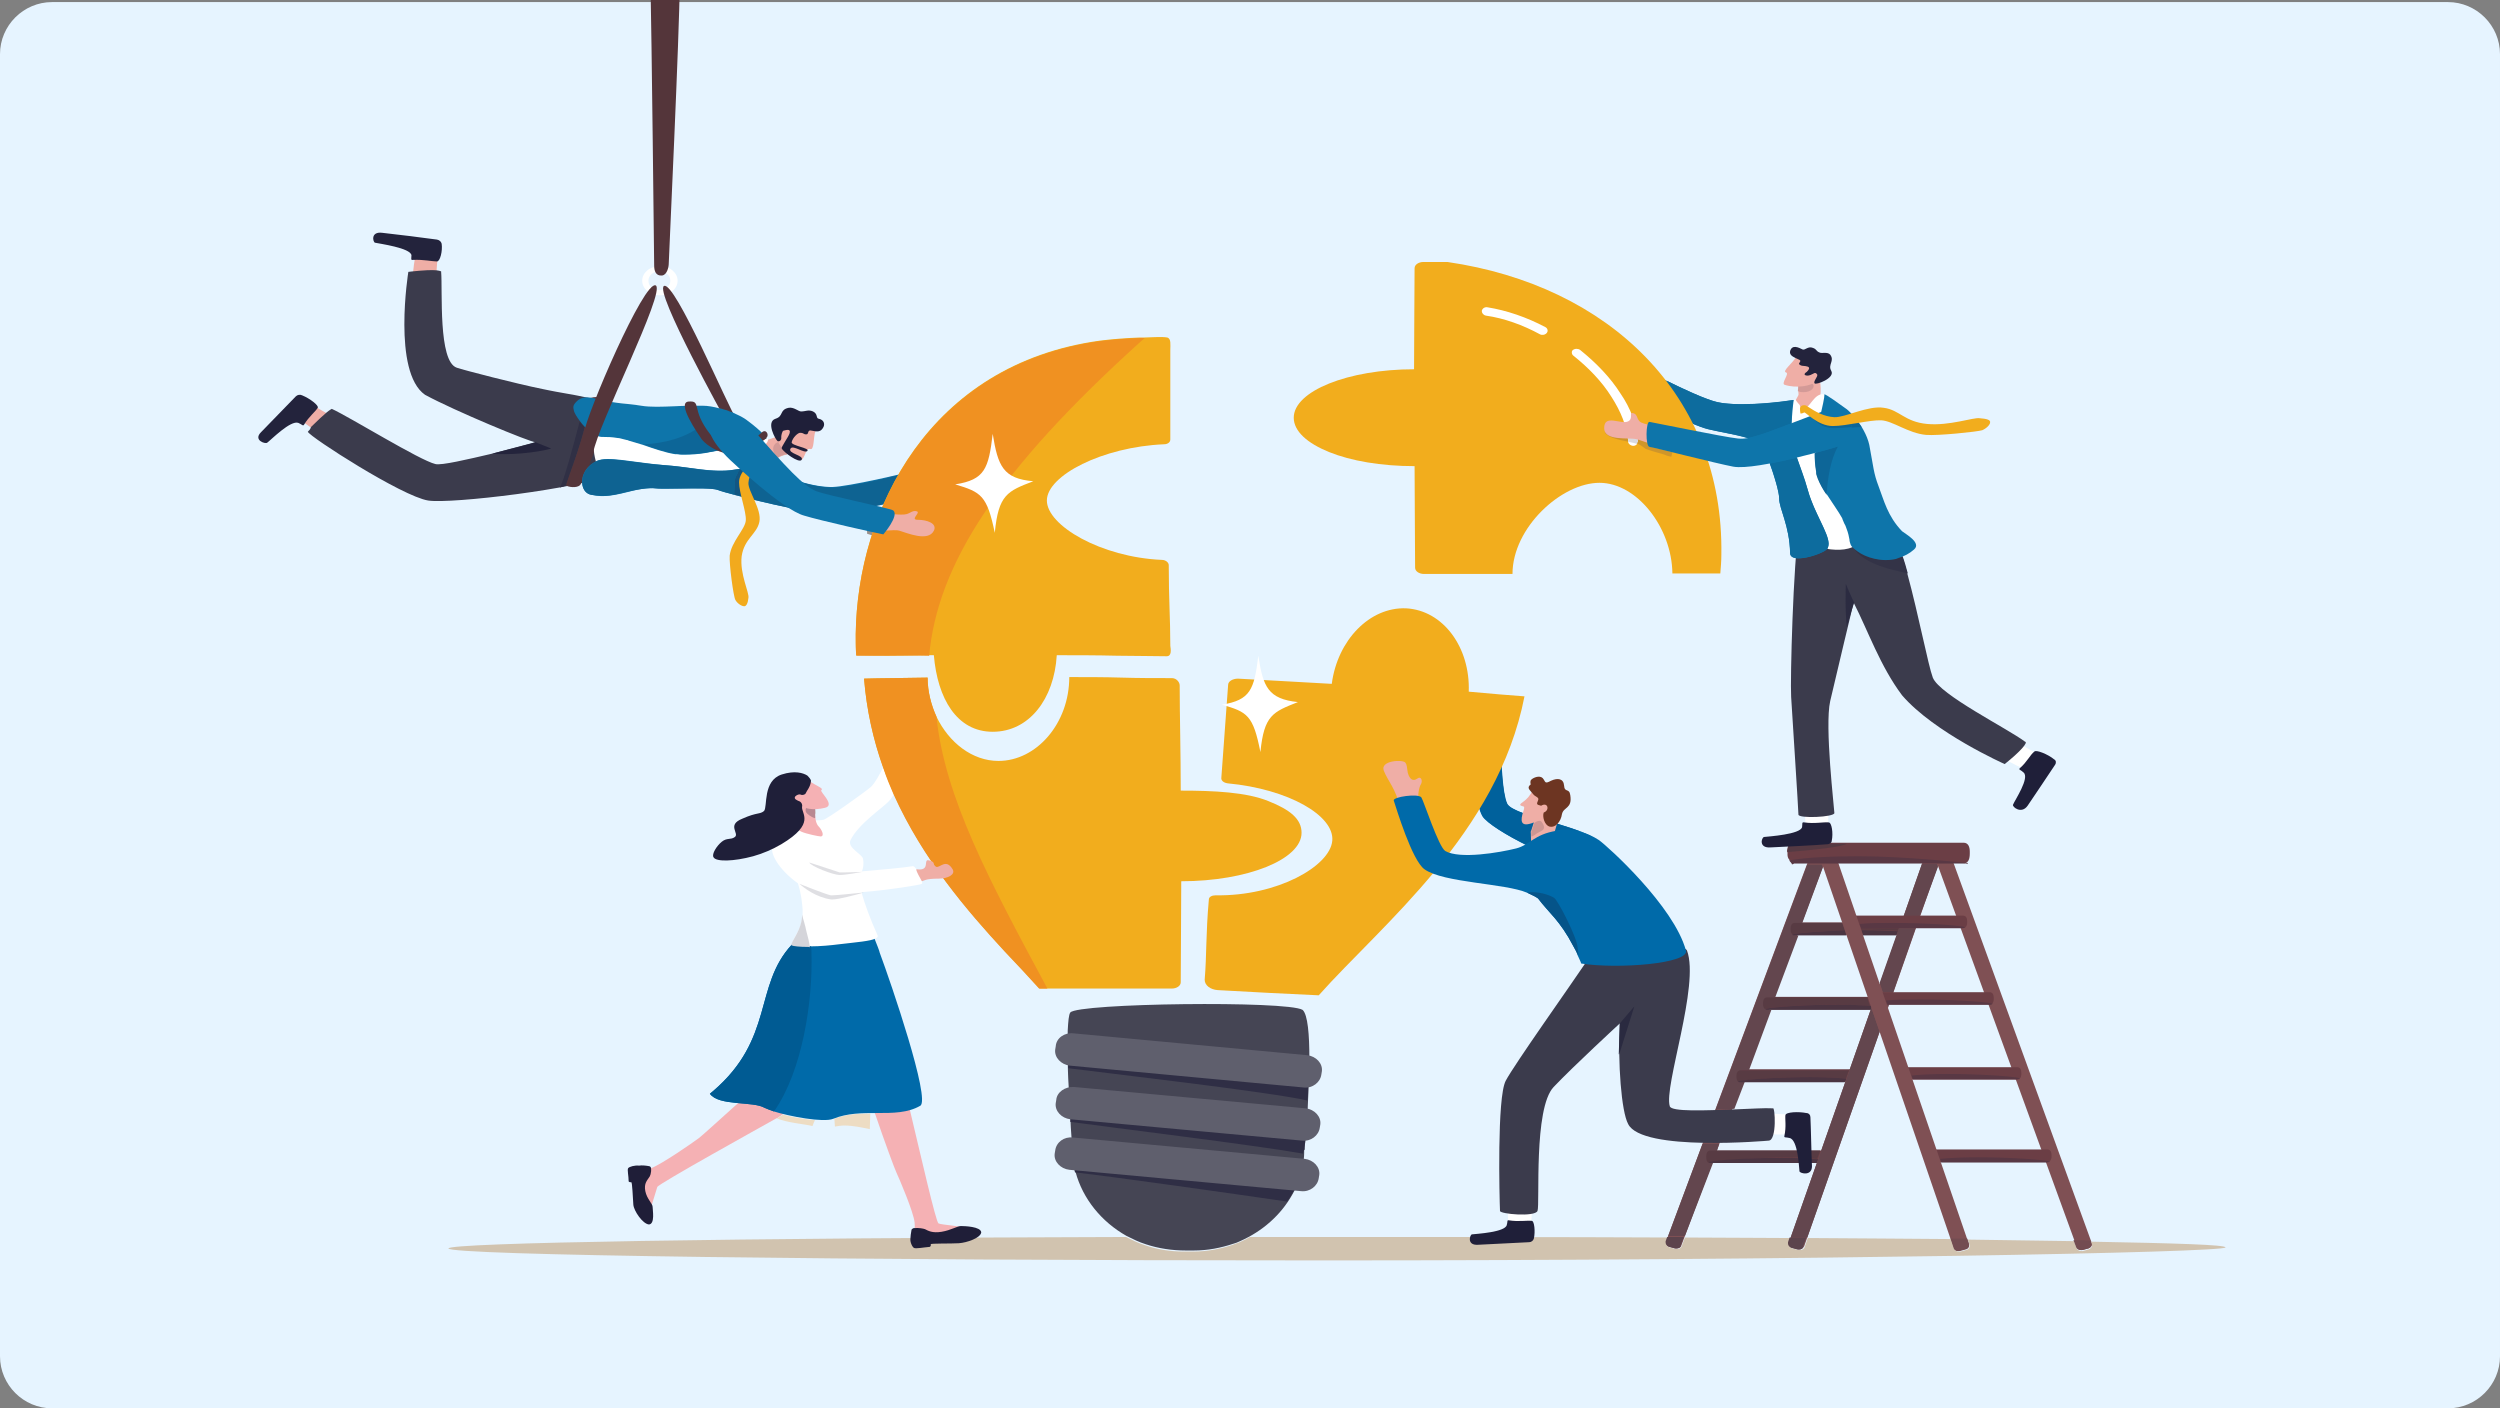 <?xml version="1.0" encoding="utf-8"?>
<!-- Generator: Adobe Illustrator 23.1.0, SVG Export Plug-In . SVG Version: 6.00 Build 0)  -->
<svg version="1.1" id="Layer_1" xmlns="http://www.w3.org/2000/svg" xmlns:xlink="http://www.w3.org/1999/xlink" x="0px" y="0px"
	 viewBox="0 0 480 270.4" style="enable-background:new 0 0 480 270.4;" xml:space="preserve">
<rect x="0" y="0" width="480" height="270.4" fill="#808080" stroke="none"/>
<style type="text/css">
	.st0{fill:#E6F4FF;}
	.st1{fill:#7F5054;}
	.st2{fill:#6B3E45;}
	.st3{fill:#63464E;}
	.st4{fill:#583B43;}
	.st5{fill:#563F49;}
	.st6{fill:#4B3542;}
	.st7{fill:#67454E;}
	.st8{fill:#593844;}
	.st9{fill:#BCB0A2;}
	.st10{fill:#533C49;}
	.st11{fill:#553A43;}
	.st12{fill:#FFFFFF;}
	.st13{fill:#1F1F39;}
	.st14{fill:#3B3B4C;}
	.st15{fill:#797175;}
	.st16{fill:#2B2B41;}
	.st17{fill:#333347;}
	.st18{fill:#EFAEA6;}
	.st19{fill:#D0C1B0;}
	.st20{fill:#D39A97;}
	.st21{fill:#23233C;}
	.st22{fill:#0E75AA;}
	.st23{fill:#0D6C9E;}
	.st24{fill:#0D6698;}
	.st25{fill:#F2AD1D;}
	.st26{fill:#CF962A;}
	.st27{fill:#D9D9DE;}
	.st28{fill:#C9BAAA;}
	.st29{fill:#0D6697;}
	.st30{fill:#C99491;}
	.st31{fill:#D7D7DB;}
	.st32{fill:#D1C3AF;}
	.st33{fill:#5C434C;}
	.st34{fill:#734C51;}
	.st35{clip-path:url(#SVGID_2_);fill:#54353A;}
	.st36{fill:#9D938C;}
	.st37{fill:#303045;}
	.st38{fill:#54353A;}
	.st39{fill:#0E6392;}
	.st40{fill:#125682;}
	.st41{fill:#F2AA1D;}
	.st42{fill:#24243C;}
	.st43{fill:#F5B1B4;}
	.st44{fill:#1F1E38;}
	.st45{fill:#EDDCC3;}
	.st46{fill:#006AA9;}
	.st47{fill:#B5A89E;}
	.st48{fill:#B88892;}
	.st49{fill:#005B93;}
	.st50{fill:#D5D5DA;}
	.st51{fill:#DFDFE3;}
	.st52{fill:#9A908B;}
	.st53{fill:#00619C;}
	.st54{fill:#2A2A40;}
	.st55{fill:#6D3522;}
	.st56{fill:#06568B;}
	.st57{fill:#CE9793;}
	.st58{fill:#055489;}
	.st59{fill:#F09121;}
	.st60{fill:#454554;}
	.st61{fill:#2F2E45;}
	.st62{fill:#726C72;}
	.st63{fill:#5F5F6D;}
</style>
<g>
	<path class="st0" d="M480,260.4c0,5.5-4.5,10-10,10H10c-5.5,0-10-4.5-10-10v-250c0-5.5,4.5-10,10-10h460c5.5,0,10,4.5,10,10V260.4z
		"/>
	<path class="st1" d="M321.6,239.7l-1.1-0.3c-0.5-0.1-0.8-0.6-0.6-1.1l27.5-73.6c0.2-0.4,0.7-0.7,1.2-0.5l1.1,0.3
		c0.5,0.1,0.8,0.6,0.6,1.1l-27.5,73.6C322.7,239.6,322.1,239.8,321.6,239.7"/>
	<path class="st2" d="M343.8,178.3v0.2c0,0.3,0.1,0.7,0.3,0.9c0,0,0,0,0.1,0.1c0,0,0,0,0.1,0c0.2,0.1,0.2,0,0.4,0h21.8
		c0,0,0.1,0,0.1,0c0.2,0,0.3-0.2,0.4-0.4c0,0,0,0,0-0.1c0.1-0.2,0.2-0.4,0.2-0.6v-0.2c0-0.6-0.2-1.1-0.8-1.1h-21.8
		C344,177.3,343.8,177.7,343.8,178.3"/>
	<path class="st2" d="M338.5,192.6v0.2c0,0.3,0.1,0.7,0.3,0.9c0,0,0,0,0.1,0.1c0,0,0,0,0.1,0c0.2,0.1,0.2,0,0.4,0h21.8
		c0,0,0.1,0,0.1,0c0.2,0,0.3-0.2,0.4-0.4c0,0,0,0,0-0.1c0.1-0.2,0.2-0.4,0.2-0.6v-0.2c0-0.6-0.2-1.1-0.8-1.1h-21.8
		C338.7,191.6,338.5,192,338.5,192.6"/>
	<path class="st2" d="M333.4,206.6v0.2c0,0.3,0.1,0.7,0.3,0.9c0,0,0,0,0.1,0c0,0,0,0,0.1,0c0.2,0.1,0.2,0,0.4,0h21.6
		c0,0,0.1,0,0.1,0c0.2,0,0.3-0.2,0.4-0.4c0,0,0,0,0-0.1c0.1-0.2,0.2-0.4,0.2-0.6v-0.2c0-0.6-0.2-1.1-0.8-1.1h-21.6
		C333.6,205.5,333.4,205.9,333.4,206.6"/>
	<path class="st2" d="M327.6,222.1v0.2c0,0.3,0.1,0.7,0.3,0.9c0,0,0,0,0.1,0.1c0,0,0,0,0.1,0c0.2,0.1,0.2,0,0.4,0h21.8
		c0,0,0.1,0,0.1,0c0.2,0,0.3-0.2,0.4-0.4c0,0,0,0,0-0.1c0.1-0.2,0.2-0.4,0.2-0.6v-0.2c0-0.6-0.2-1.1-0.8-1.1h-21.8
		C327.8,221,327.6,221.5,327.6,222.1"/>
	<path class="st1" d="M345.2,239.9l-1.1-0.3c-0.5-0.1-0.8-0.6-0.6-1.1l26-74c0.2-0.5,0.7-0.7,1.2-0.6l1.1,0.3
		c0.5,0.1,0.8,0.6,0.6,1.1l-26,74C346.2,239.7,345.7,240,345.2,239.9"/>
	<path class="st3" d="M323.5,237.3c-1.1,0-2.1,0-3.2,0l6.6-17.7c0.6,0,1.3,0,1.9,0c0.4,0,0.8,0,1.3,0l-0.5,1.5h-1.1
		c-0.6,0-0.8,0.5-0.8,1v0.2c0,0.3,0.1,0.7,0.3,0.9l0,0c0,0,0.1,0,0.1,0c0,0,0,0,0.1,0c0.1,0,0.1,0.1,0.2,0.1c0,0,0.1,0,0.2,0h0.3
		L323.5,237.3z M329.3,213.3l17.7-47.3h2.8l0.2,0.5l-4,10.8h-1.3c-0.6,0-0.8,0.5-0.8,1.1v0.2c0,0.3,0.1,0.7,0.3,0.9l0,0
		c0,0,0.1,0,0.1,0c0,0,0,0,0.1,0c0.1,0,0.1,0.1,0.2,0.1c0,0,0.1,0,0.2,0h0.5l-4.5,12h-1.2c-0.6,0-0.8,0.5-0.8,1.1v0.2
		c0,0.3,0.1,0.7,0.3,0.9l0,0c0,0,0.1,0,0.1,0c0,0,0,0,0.1,0c0.1,0,0.1,0.1,0.2,0.1c0,0,0.1,0,0.2,0h0.4l-4.3,11.6h-1.2
		c-0.6,0-0.8,0.5-0.8,1v0.2c0,0.3,0.1,0.7,0.3,0.9l0,0c0,0,0.1,0,0.1,0c0,0,0,0,0.1,0c0.1,0,0.1,0.1,0.2,0.1c0,0,0.1,0,0.2,0h0.3
		l-2,5.2c-1.1,0-2.2,0.1-3.3,0.1"/>
	<path class="st4" d="M344.4,179.6c-0.1,0-0.1,0-0.2-0.1c0,0,0,0-0.1,0c0.1,0.1,0.3,0.1,0.4,0.1
		C344.5,179.5,344.5,179.6,344.4,179.6"/>
	<path class="st4" d="M344.1,179.4L344.1,179.4c-0.2-0.2-0.3-0.6-0.3-0.9v-0.2c0-0.6,0.2-1.1,0.8-1.1h9.1l0.5,1.4
		C349.6,178.8,345.4,179.1,344.1,179.4 M364.4,178.7c-1.9-0.1-4.1-0.2-6.4-0.2c-0.2,0-0.4,0-0.6,0l-0.1-0.3h7.3L364.4,178.7"/>
	<path class="st5" d="M344.2,179.5C344.2,179.4,344.1,179.4,344.2,179.5L344.2,179.5C344.1,179.4,344.2,179.4,344.2,179.5"/>
	<path class="st6" d="M364.1,179.6h-6.4l-0.3-1c0.2,0,0.4,0,0.6,0c2.3,0,4.6,0.1,6.4,0.2L364.1,179.6 M354.5,179.6h-9.9
		c-0.2,0-0.3,0-0.4-0.1c0,0,0,0-0.1-0.1c1.3-0.3,5.5-0.6,10.1-0.8L354.5,179.6"/>
	<path class="st4" d="M339.2,193.9c-0.1,0-0.1,0-0.2-0.1c0,0,0,0-0.1,0c0.1,0.1,0.3,0.1,0.4,0.1
		C339.3,193.9,339.2,193.9,339.2,193.9"/>
	<path class="st4" d="M338.8,193.7L338.8,193.7c-0.2-0.2-0.3-0.6-0.3-0.9v-0.2c0-0.6,0.2-1.1,0.8-1.1h19.2l0.5,1.6
		c-1.9-0.1-4.1-0.2-6.4-0.2C346.8,192.9,340.5,193.3,338.8,193.7"/>
	<path class="st5" d="M338.9,193.8C338.9,193.8,338.9,193.7,338.9,193.8L338.9,193.8C338.9,193.7,338.9,193.8,338.9,193.8"/>
	<path class="st6" d="M359.2,193.9h-19.8c-0.2,0-0.3,0-0.4-0.1c0,0,0,0-0.1-0.1c1.7-0.4,8-0.8,13.9-0.8c2.3,0,4.5,0.1,6.4,0.2
		l0.1,0.3L359.2,193.9"/>
	<path class="st4" d="M334,207.8c-0.1,0-0.1,0-0.2-0.1c0,0,0,0-0.1,0c0.1,0.1,0.3,0.1,0.4,0.1C334.1,207.8,334,207.8,334,207.8"/>
	<path class="st4" d="M333.7,207.7L333.7,207.7c-0.2-0.2-0.3-0.6-0.3-0.9v-0.2c0-0.6,0.2-1.1,0.8-1.1H355l-0.6,1.6
		c-2-0.2-4.4-0.3-6.9-0.3C341.7,206.8,335.4,207.2,333.7,207.7"/>
	<path class="st5" d="M333.7,207.7C333.7,207.7,333.7,207.7,333.7,207.7L333.7,207.7C333.7,207.7,333.7,207.7,333.7,207.7"/>
	<path class="st6" d="M354.2,207.8h-20c-0.2,0-0.3,0-0.4-0.1c0,0,0,0-0.1-0.1c1.7-0.4,8-0.8,13.9-0.8c2.5,0,4.9,0.1,6.9,0.3
		L354.2,207.8"/>
	<path class="st4" d="M328.3,223.3c-0.1,0-0.1,0-0.2-0.1c0,0,0,0-0.1,0c0.1,0.1,0.3,0.1,0.4,0.1
		C328.4,223.3,328.3,223.3,328.3,223.3"/>
	<path class="st4" d="M327.9,223.2L327.9,223.2c-0.2-0.2-0.3-0.6-0.3-0.9V222c0-0.6,0.2-1.1,0.8-1.1h21.1l-0.6,1.6
		c-2-0.2-4.6-0.3-7.2-0.3C335.9,222.4,329.6,222.8,327.9,223.2"/>
	<path class="st5" d="M328,223.2C328,223.2,328,223.2,328,223.2L328,223.2C328,223.2,328,223.2,328,223.2"/>
	<path class="st6" d="M348.8,223.3h-20.3c-0.2,0-0.3,0-0.4-0.1c0,0,0,0-0.1-0.1c1.7-0.4,8-0.8,13.9-0.8c2.6,0,5.2,0.1,7.2,0.3
		L348.8,223.3"/>
	<path class="st3" d="M347,237.6c-1.1,0-2.1,0-3.2,0l15.5-44.1l1.6,4.6L347,237.6z M362.5,193.4l-0.2-0.5h0.3L362.5,193.4
		 M363.5,190.5h-2l-0.6-1.8l3.7-10.5h3.2L363.5,190.5 M368.6,175.9h-3.1l3.5-10h2.9l0.2,0.5L368.6,175.9"/>
	<path class="st1" d="M399.9,240l1.1-0.3c0.5-0.2,0.8-0.6,0.6-1.1L374.1,163c-0.2-0.5-0.7-0.7-1.2-0.6l-1.1,0.3
		c-0.5,0.2-0.8,0.6-0.6,1.1l27.5,75.5C398.8,239.9,399.3,240.1,399.9,240"/>
	<path class="st2" d="M377.7,176.9v0.2c0,0.4-0.1,0.7-0.3,0.9c0,0,0,0-0.1,0.1c0,0,0,0-0.1,0c-0.2,0.1-0.2,0.1-0.4,0.1h-21.8
		c0,0-0.1,0-0.1,0c-0.2,0-0.3-0.2-0.4-0.4c0,0,0,0,0-0.1c-0.1-0.2-0.2-0.4-0.2-0.6v-0.2c0-0.6,0.2-1.1,0.8-1.1h21.8
		C377.5,175.8,377.7,176.3,377.7,176.9"/>
	<path class="st7" d="M377.3,178.2L377.3,178.2C377.3,178.1,377.3,178.1,377.3,178.2L377.3,178.2
		C377.3,178.1,377.3,178.1,377.3,178.2"/>
	<path class="st8" d="M376.8,178.2L376.8,178.2h-9h-3.2h-7.3l-0.3-0.8c1.9-0.2,4.1-0.2,6.4-0.2c5.9,0,12.2,0.4,13.9,0.8
		c0,0,0,0-0.1,0.1C377.1,178.2,377,178.2,376.8,178.2"/>
	<path class="st2" d="M382.8,191.6v0.2c0,0.4-0.1,0.7-0.3,0.9c0,0,0,0-0.1,0.1c0,0,0,0-0.1,0c-0.2,0.1-0.2,0.1-0.4,0.1h-21.8
		c0,0-0.1,0-0.1,0c-0.2,0-0.3-0.2-0.4-0.4c0,0,0,0,0-0.1c-0.1-0.2-0.2-0.4-0.2-0.6v-0.2c0-0.6,0.2-1.1,0.8-1.1H382
		C382.6,190.5,382.8,191,382.8,191.6"/>
	<path class="st7" d="M382.5,192.9L382.5,192.9C382.5,192.8,382.6,192.8,382.5,192.9L382.5,192.9
		C382.6,192.8,382.5,192.8,382.5,192.9"/>
	<path class="st8" d="M382.1,192.9L382.1,192.9h-19.4h-0.3l-0.3-0.8c1.9-0.2,4.3-0.2,6.6-0.2c5.9,0,12.2,0.4,13.9,0.8
		c0,0,0,0-0.1,0.1C382.4,192.9,382.2,192.9,382.1,192.9"/>
	<path class="st2" d="M388.1,206v0.2c0,0.3-0.1,0.7-0.3,0.9c0,0,0,0-0.1,0.1s0,0-0.1,0c-0.2,0.1-0.2,0.1-0.4,0.1h-21.8
		c0,0-0.1,0-0.1,0c-0.2,0-0.3-0.2-0.4-0.4c0,0,0,0,0-0.1c-0.1-0.2-0.2-0.4-0.2-0.6V206c0-0.6,0.2-1.1,0.8-1.1h21.8
		C387.9,204.9,388.1,205.4,388.1,206"/>
	<path class="st7" d="M387.7,207.2L387.7,207.2C387.7,207.2,387.7,207.2,387.7,207.2L387.7,207.2
		C387.8,207.2,387.7,207.2,387.7,207.2"/>
	<path class="st8" d="M387.3,207.2L387.3,207.2h-20l-0.3-0.7c2-0.2,4.4-0.3,6.9-0.3c5.9,0,12.2,0.4,13.9,0.8c0,0,0,0-0.1,0.1
		C387.6,207.2,387.4,207.2,387.3,207.2"/>
	<path class="st2" d="M393.9,221.8v0.2c0,0.4-0.1,0.7-0.3,0.9c0,0,0,0-0.1,0.1c0,0,0,0-0.1,0c-0.2,0.1-0.2,0.1-0.4,0.1h-21.8
		c0,0-0.1,0-0.1,0c-0.2,0-0.3-0.2-0.4-0.4c0,0,0,0,0-0.1c-0.1-0.2-0.2-0.4-0.2-0.6v-0.2c0-0.6,0.2-1.1,0.8-1.1h21.8
		C393.7,220.7,393.9,221.2,393.9,221.8"/>
	<path class="st7" d="M393.4,223.1L393.4,223.1C393.4,223.1,393.5,223,393.4,223.1L393.4,223.1C393.5,223.1,393.5,223.1,393.4,223.1
		"/>
	<path class="st8" d="M393,223.2L393,223.2h-20.3l-0.2-0.7c2-0.2,4.6-0.3,7.2-0.3c5.9,0,12.2,0.4,13.9,0.8c0,0,0,0-0.1,0.1
		C393.3,223.1,393.1,223.2,393,223.2"/>
	<path class="st1" d="M376.3,240.2l1.1-0.3c0.5-0.1,0.8-0.6,0.6-1.1l-26-75.9c-0.2-0.5-0.7-0.7-1.2-0.6l-1.1,0.3
		c-0.5,0.1-0.8,0.6-0.6,1.1l26,75.9C375.2,240.1,375.8,240.3,376.3,240.2"/>
	<path class="st2" d="M343.2,163.8v0.3c0,0.3,0.1,0.7,0.3,0.9c0,0,0,0.1,0.1,0.1c0.2,0.2,0.2,0.4,0.4,0.5c0,0,0.1,0,0.1,0.1
		c0,0,0.1,0,0.1,0c0,0,0.1,0,0.1,0c0,0,0.1,0,0.1,0c0,0,0.1,0,0.1,0H377c0.3,0,0.3,0.1,0.6-0.1c0,0,0.1,0,0.1-0.1c0,0,0.1,0,0.1-0.1
		c0.3-0.3,0.4-0.9,0.4-1.5v-0.4c0-0.9-0.3-1.7-1.2-1.7h-32.7c-0.8,0-1.1,0.7-1.2,1.6C343.2,163.6,343.2,163.7,343.2,163.8"/>
	<path class="st9" d="M377.1,165.8h-2h0H377.1L377.1,165.8L377.1,165.8z M368.9,165.8H353H368.9"/>
	<polyline class="st10" points="371.8,165.8 369,165.8 371.8,165.8 	"/>
	<polygon class="st7" points="375.2,165.8 371.8,165.8 375.1,165.8 	"/>
	<path class="st9" d="M347,165.8h-2.7c0,0-0.1,0-0.1,0c0,0,0,0,0.1,0c0,0,0.1,0,0.1,0H347"/>
	<polyline class="st10" points="349.9,165.8 347,165.8 349.8,165.8 	"/>
	<path class="st9" d="M344.1,165.8c-0.1,0-0.1,0-0.2-0.1c0,0,0,0,0,0C344,165.8,344,165.8,344.1,165.8L344.1,165.8 M377.6,165.6
		L377.6,165.6c0.1,0,0.1-0.1,0.2-0.1v0l0,0C377.7,165.6,377.7,165.6,377.6,165.6L377.6,165.6 M343.4,165.1
		C343.4,165.1,343.4,165.1,343.4,165.1C343.4,165.1,343.4,165.1,343.4,165.1"/>
	<polyline class="st7" points="353.1,165.8 349.8,165.8 353,165.8 	"/>
	<path class="st8" d="M377.1,165.8L377.1,165.8h-2h-3.2H369H353h-3.2H347h-2.6c0,0.1-0.1,0.1-0.1,0.1c0,0,0,0-0.1,0c0,0,0,0,0,0
		c0,0-0.1,0.1-0.1,0.1h0c0,0-0.1-0.1-0.1-0.2c0,0,0,0,0,0c-0.1-0.1-0.2-0.3-0.4-0.5c0,0,0,0-0.1-0.1c0,0,0,0,0,0
		c3.3-0.6,8.3-0.8,13.5-0.8c8.8,0,20.8,1.3,20.8,1.3h0v0.1c0,0-0.1,0.1-0.1,0.1h0C377.5,165.7,377.3,165.8,377.1,165.8"/>
	<path class="st11" d="M343.2,163.6c0-0.9,0.3-1.6,1.2-1.6h10.2C353.7,162.6,348.3,163.2,343.2,163.6"/>
	<path class="st12" d="M346.7,158.5c-0.2-1.5-0.2-5.1-0.2-5.1l4.6-0.2l-0.1,5.5l-3,1.8L346.7,158.5z"/>
	<path class="st13" d="M346.4,157.9c-0.5-0.1-0.3,0.3-0.4,0.9c-0.3,1.4-6.4,1.8-7.3,1.9c-0.5,0.1-1.1,2.2,1.3,2
		c2-0.1,8.6-0.4,10.8-0.6c0.5,0,0.9-0.3,0.9-0.7c0.3-1.4,0-3.5-0.6-3.5C350.1,157.8,348.4,158.2,346.4,157.9"/>
	<path class="st12" d="M388.6,147.6c-1.6-0.6-5.3-2.7-5.3-2.7l2.3-3.3l5.5,3.1l0.2,3.1L388.6,147.6z"/>
	<path class="st13" d="M387.8,147.5c-0.3,0.3,0.2,0.3,0.7,0.8c1.3,1-1.7,5.4-2,6.2c-0.2,0.4,1.6,1.9,2.8,0.2c1-1.5,4.2-6.2,5.3-7.9
		c0.2-0.3,0.2-0.8-0.2-1c-1.2-1-3.5-1.9-3.8-1.5C389.8,144.9,389.2,146.3,387.8,147.5"/>
	<path class="st14" d="M384.9,146.7c0,0-13.5-6-19.7-13.2c-4.2-5.6-6.5-12.3-9.3-17.8c0,0-3.4,14.1-4.5,18.9
		c-1.1,4.8,0.8,20.7,0.8,21.5c0,0.8-6.9,1.1-6.9,0.3c0-0.8-1.2-19.3-1.4-22.6s0.4-25.8,1.5-32.3l3,0.1c0,0,14.7-0.7,15.1,0.2
		c0.2,0.4,0.4,0.8,0.5,1.3c0,0,0,0.1,0,0.1c0.8,2,1.5,4.4,2.2,6.9c2.2,8.1,4,17.6,4.9,20c1.3,3.3,14.4,9.8,17.7,12.3
		C389.5,142.5,387.8,144.4,384.9,146.7"/>
	<path class="st15" d="M356,115.7C356,115.7,356,115.7,356,115.7C356,115.7,356,115.7,356,115.7C356,115.7,356,115.7,356,115.7"/>
	<path class="st16" d="M354.6,120.4c-0.4-3-0.2-8.3-0.2-8.3s0.8,2,1.6,3.6v0c0,0,0,0,0,0s0,0,0,0
		C355.9,115.9,355.3,117.8,354.6,120.4"/>
	<path class="st17" d="M366.3,110.1c-2.9-0.7-8.1-1.6-10.4-4.8c0.2,0.2,0.4,0.4,0.8,0.6c1.2,0.9,3.2,1.6,5.3,1.6
		c0.7,0,1.4-0.1,2.1-0.2c0.2,0,0.4-0.1,0.5-0.2c0.2-0.1,0.5-0.2,0.7-0.3C365.7,107.9,366,109,366.3,110.1"/>
	<path class="st18" d="M346.9,79.3c2-0.3,2.2-1.5,2.2-1.5c0.6-1.3,0.6-3.9,0.2-5.2c-0.5-1.4-0.6-1.3-0.6-1.3l-2.4,1.5l-1.1,0.7
		c0,0,0.2,0.6,0.1,1.5c-0.1,0.7,0.3,0.5-0.4,1.6C344.3,77.4,345.8,78.2,346.9,79.3"/>
	<path class="st19" d="M345.2,75.2C345.2,75.2,345.2,75.2,345.2,75.2c0.1-1,0-1.7,0-1.7s0.2,0.6,0.1,1.5
		C345.2,75.1,345.2,75.1,345.2,75.2"/>
	<path class="st20" d="M346.3,75.3c-0.3,0-0.7,0-1.1-0.2c0,0,0-0.1,0-0.2c0.2-1-0.1-1.5-0.1-1.5l1.1-0.7c0,0,1.4,0.7,1.8,1
		C348.6,74.2,347.9,75.3,346.3,75.3"/>
	<path class="st18" d="M344.8,68.6c-0.5,1-2.7,2.7-1.9,2.9c0.8,0.2-1.1,2.2-0.2,2.4c2.2,0.7,5.1,0.2,5.8-0.6
		c0.6-0.8,1.5-3.3,1.5-3.3L344.8,68.6z"/>
	<path class="st21" d="M346.7,70.3c-0.7-0.1-0.8,0-1.2-0.3c-0.4-0.3,0.7-0.7-0.2-1c-0.8-0.4-1.8-0.7-1.6-1.6
		c0.4-1.3,1.6-0.7,2.4-0.3c0.5,0.2,1-0.7,2-0.3c0.8,0.3,0.5,0.6,1.3,0.9c0.4,0.2,1.5-0.2,2,0.4c0.9,1.2-0.5,1.9,0.2,3.1
		c0.8,1.4-3,2.8-3.2,2.4c-0.3-0.4,0.7-1.3,0.5-1.7c-0.4-0.6-0.7-0.1-1.3,0.1c-0.7,0.3-1.7,0-0.7-0.6
		C347.7,70.6,347.3,70.4,346.7,70.3"/>
	<path class="st12" d="M350.1,75.7c-1.8-0.2-2.6,2.7-3.9,2.9c-0.8,0.1-0.4-0.5-0.7-0.9c-0.9-0.9-0.7-1.3-1.1-0.8
		c-7,7.9,2.3,27.4,2.3,27.4s7.3,2.9,10.2-0.1c3.6-3.8,6.2-3.3,5.8-4.3c-1.6-4.6-1.6-4.6-8.4-20.7C354.2,79,353,77.4,350.1,75.7"/>
	<path class="st22" d="M344.4,76.8c-5.6,0.9-11.5,1.1-14.7,0.4c-3.2-0.7-10.9-4.7-12-5.2c-1.1-0.5-2.1,3.6-1.6,4.3
		c1,1.3,8.2,5.2,11.9,6.1c3,0.8,8.9,1.4,10.2,3.1c1.1,1.5,3.4,8.2,3.4,10.2c0,2,2,5.2,2.1,10.5c0.1,2.2,6,0.2,7-0.7
		c1.6-1.6-2.2-6.2-3.6-11.4c-1.3-4.9-3.2-7.7-3.1-11.9C344,79.1,344.4,76.8,344.4,76.8"/>
	<path class="st23" d="M345.3,107.2c-0.9,0-1.6-0.3-1.6-1c-0.1-5.3-2.1-8.5-2.1-10.5c0-1.2-0.9-4.2-1.8-6.7c1.7-0.3,3.5-0.7,5.2-1.1
		c0.6,1.8,1.4,3.8,2.1,6.2c1.2,4.3,4,8.2,4,10.3c0,0.3-0.1,0.6-0.2,0.9c0,0.1-0.1,0.1-0.2,0.2C350,106.2,347.2,107.2,345.3,107.2
		 M335.5,84.1c-2.3-0.7-5.6-1.2-7.6-1.7c-0.8-0.2-1.8-0.6-2.8-1c-1.5-2.9-3.2-5.7-5.1-8.3c2.8,1.4,7.5,3.6,9.7,4.1
		c1.2,0.3,2.9,0.4,4.7,0.4c3,0,6.5-0.3,9.9-0.8c0,0-0.3,1.8-0.4,4.5C339.7,82.9,337.3,83.8,335.5,84.1"/>
	<path class="st22" d="M367.5,105.5c-0.9,0.8-1.9,1.3-2.9,1.6c-0.2,0.1-0.4,0.1-0.5,0.2c-2.9,0.7-5.9-0.3-7.4-1.4
		c-0.4-0.3-0.7-0.5-0.9-0.7l0,0c-0.2-0.2-0.4-0.4-0.5-0.7c-0.1-0.3-0.2-0.6-0.2-0.9c-0.1-0.5-0.2-1.2-0.6-2.2
		c-0.1-0.3-0.2-0.6-0.4-0.9c-0.1-0.2-0.2-0.5-0.3-0.7c0-0.1-0.1-0.2-0.1-0.3c-0.6-1.1-1.8-2.8-2.9-4.5c-0.7-1-1.3-2.1-1.7-3.1
		c0-0.1-0.1-0.2-0.1-0.3c-0.1-0.3-0.2-0.5-0.2-0.8c0-0.1,0-0.1,0-0.2l0,0c0-0.2-0.1-0.3-0.1-0.5c-0.2-1.1-0.2-2.2-0.1-3.4v0
		c0-1,0.1-2,0.2-2.9c0.1-0.4,0.1-0.8,0.2-1.2c0-0.3,0.1-0.5,0.1-0.8c0-0.2,0.1-0.5,0.1-0.7c0.1-0.3,0.1-0.6,0.2-0.8
		c0.5-2.2,0.9-3.9,0.9-4.6v0c0,0,0.2-0.1,3.9,2.6c0.5,0.3,1.1,0.9,1.7,1.6c0.3,0.3,0.6,0.7,0.8,1l0,0c0.2,0.3,0.5,0.7,0.7,1
		c0.1,0.2,0.3,0.5,0.4,0.7l0,0c0.5,0.9,0.9,1.9,1.1,2.8c0.8,4.2,0.8,5.4,1.8,8c1,2.6,1.7,5.7,4.5,8.6
		C365.8,102.5,369,104.2,367.5,105.5"/>
	<path class="st24" d="M350.7,95L350.7,95c-0.7-1-1.3-2.1-1.7-3.1c0-0.1-0.1-0.2-0.1-0.3c-0.1-0.3-0.2-0.5-0.2-0.8
		c0-0.1,0-0.1,0-0.2l0,0c-0.2-1-0.3-2.6-0.3-3.6c2.3-0.6,4-1.1,4.5-1.3C351.4,88.3,350.9,92.1,350.7,95"/>
	<path class="st25" d="M330.5,106.5c0,1.2-0.1,2.4-0.2,3.6c-2.3,0-5.3,0-9.2,0c-0.1-8.8-6.8-17.4-14-17.4c-7.3,0-16.7,8.6-16.7,17.5
		c-3.6,0-6.3,0-9.1,0c-2.4,0-4.8,0-7.9,0c-0.9,0-1.7-0.5-1.7-1.2c0-5.7-0.1-12.5-0.1-19.5c-6.4,0-12.2-1-16.4-2.7
		c-4.2-1.7-6.8-4-6.8-6.6c0-5.1,10.4-9.3,23.1-9.3h0c0-7.4,0.1-14.2,0.1-19.4c0-0.7,0.8-1.2,1.7-1.2c1.6,0,3.1,0,4.6,0
		C308.9,54.8,331,75.9,330.5,106.5"/>
	<path class="st12" d="M302.1,68.3c2.9,2.3,5.5,5,7.3,7.9c1.8,2.8,3,5.7,3.2,8.6c0,0.4,0.5,0.8,1,0.8c0.5,0,0.9-0.4,0.9-0.9
		c-0.2-3.1-1.4-6.3-3.4-9.2c-1.9-3-4.6-5.8-7.7-8.3c-0.4-0.3-1-0.3-1.4,0C301.7,67.4,301.7,68,302.1,68.3"/>
	<path class="st12" d="M285.3,60.6c3.5,0.5,7.1,1.8,10.4,3.6c0.4,0.2,1,0.1,1.3-0.3c0.3-0.4,0.1-0.9-0.3-1.1
		c-3.6-1.9-7.4-3.2-11.1-3.8c-0.5-0.1-1,0.2-1.1,0.7C284.5,60.1,284.8,60.5,285.3,60.6"/>
	<path class="st26" d="M320.9,87.7c-0.5-0.1-0.9-0.2-1.3-0.4c-1.8-0.5-3.4-1-3.6-1.1c-0.5-0.3-0.8-0.7-1.8-1.1
		c0.2-0.2,0.3-0.4,0.3-0.6c0-0.1,0-0.2,0-0.3l1.8,0.4c0.1,0.7,0.2,1.2,0.5,1.2c0.3,0,2,0.5,4.3,1C321,87.1,321,87.4,320.9,87.7
		 M312.6,84.8c-2-0.4-3.9-0.8-4.5-1.8l4.4,0.9c0,0.3,0.1,0.5,0.1,0.8C312.5,84.7,312.6,84.7,312.6,84.8"/>
	<path class="st27" d="M314.2,85.2c-0.3-0.1-0.7-0.2-1.2-0.3c-0.1,0-0.3-0.1-0.4-0.1c0,0,0-0.1,0-0.1c0-0.3,0-0.5-0.1-0.8l2,0.4
		c0,0.1,0,0.2,0,0.3C314.5,84.8,314.4,85,314.2,85.2"/>
	<path class="st18" d="M320.7,85.6c-3.2,0.2-5.2-1-6.6-1.3c-1.5-0.3-6.1,0.4-6.1-2.1c0-2.8,3.3-0.6,4.6-1.3c1-0.5,0.2-1.7,0.8-1.6
		c1,0.1,0.8,1,1.4,1.6c0.7,0.7,4,1,5.4,1.2C322.8,82.4,320.7,85.6,320.7,85.6"/>
	<path class="st22" d="M352.9,77.9c-13.1,4.8-16.3,6.6-19.2,6.3c-2.8-0.3-16.3-3.1-17-3.2c-0.7-0.1-0.8,4.7,0,4.8
		c0.8,0.1,12.9,3.2,16.1,3.8c4.5,0.8,20.2-3.9,20.2-3.9s2.6-1,2.4-4.2C355.2,78.2,352.9,77.9,352.9,77.9"/>
	<path class="st28" d="M357,81.4c-0.1-0.2-0.2-0.3-0.4-0.5l0,0c-0.1-0.1-0.1-0.1-0.2-0.2C356.7,80.9,356.9,81.2,357,81.4"/>
	<path class="st29" d="M355.5,82.1c0-0.2,0-0.4,0-0.6c0-0.5-0.1-1-0.3-1.3c0.1,0,0.3-0.1,0.4-0.1c0.3,0.2,0.6,0.4,0.9,0.7
		c0.1,0.1,0.1,0.1,0.2,0.2l0,0c0.1,0.2,0.2,0.3,0.4,0.5c0.2,0.3,0.3,0.5,0.3,0.5S356.5,82,355.5,82.1"/>
	<path class="st30" d="M346.2,78.6c-0.1-0.2-0.2-0.5,0.2-0.5h0c0.2,0,0.3,0.1,0.4,0.2C346.6,78.5,346.4,78.6,346.2,78.6
		C346.2,78.6,346.2,78.6,346.2,78.6"/>
	<path class="st31" d="M347.6,79.9c-0.6-0.6-0.9-1.1-1-1.1c0,0,0,0,0,0c0,0,0,0,0,0c-0.1,0-0.2-0.1-0.3-0.3c0,0,0,0,0,0
		c0.2,0,0.4-0.1,0.6-0.3c0.1,0.1,0.3,0.3,0.5,0.5c0.4,0.2,0.8,0.5,1.2,0.8C348.2,79.7,347.9,79.8,347.6,79.9"/>
	<path class="st29" d="M352.3,82.2c-0.1,0-0.1,0-0.2,0c-0.6,0-1.2-0.1-1.8-0.3c-1.1-0.4-2-1.3-2.7-2c0.3-0.1,0.6-0.2,0.9-0.4
		c0.5,0.3,1.1,0.5,1.7,0.7c0.6,0.2,1.3,0.3,2,0.4c0.1,0,0.2,0,0.3,0c0.8,0,1.5-0.2,2.7-0.5c0.1,0.4,0.2,0.8,0.3,1.3
		c0,0.2,0,0.4,0,0.6C354.4,82.1,353.2,82.2,352.3,82.2"/>
	<path class="st25" d="M345.6,78.4c0-0.2,0.2-0.6,0.8-0.6c0.5,0,0.5,0.2,0.9,0.4c1.2,0.8,2.9,1.8,4.9,1.9c2,0.1,6.5-2.3,9.5-1.8
		c3,0.4,4,2.7,8.3,3.1c4.3,0.4,8.9-1.3,10.1-1.1c1.3,0.1,2.1,0.3,2,0.8c0,0.4-0.6,1.1-1.5,1.5c-0.9,0.3-8.7,1.1-10.8,0.9
		c-3.4-0.3-6.4-2.7-8.6-2.8c-2.2-0.1-6.7,1.1-9.3,1.1c-2.9,0-5.3-2.8-5.5-2.6c-0.2,0.1-0.4,0.2-0.7,0.2
		C345.6,79,345.6,78.6,345.6,78.4"/>
	<path class="st32" d="M254,242c-92.7,0-167.9-1-167.9-2.3c0-1.1,55.6-2,130.1-2.2c1.2,0.6,2.4,1.2,3.7,1.6c2.3,0.8,4.8,1.2,7.4,1.2
		c0.1,0,0.2,0,0.3,0l1.5,0c2.7,0,5.2-0.5,7.6-1.3c0.4-0.2,0.9-0.3,1.3-0.5c0.7-0.3,1.3-0.6,2-1c4.6,0,9.3,0,14,0
		c23.2,0,45.6,0,66.2,0.1l-0.3,0.8c0,0.1,0,0.2,0,0.3c0,0.4,0.3,0.7,0.7,0.8l1.1,0.3c0.1,0,0.2,0,0.3,0c0.4,0,0.8-0.2,0.9-0.6
		l0.6-1.6c7,0,13.8,0.1,20.3,0.1l-0.3,0.9c0,0.1,0,0.2,0,0.3c0,0.4,0.3,0.7,0.7,0.8l1.1,0.3c0.1,0,0.2,0,0.3,0
		c0.4,0,0.8-0.2,0.9-0.6l0.6-1.7c9.9,0.1,19.1,0.1,27.5,0.2l0.6,1.8c0.1,0.4,0.5,0.6,0.9,0.6c0.1,0,0.2,0,0.3,0l1.1-0.3
		c0.5-0.1,0.8-0.6,0.6-1.1l-0.3-0.9c7.5,0.1,14.4,0.2,20.4,0.3l0.5,1.3c0.1,0.4,0.5,0.6,0.9,0.6c0.1,0,0.2,0,0.3,0l1.1-0.3
		c0.5-0.2,0.8-0.6,0.6-1.1l-0.1-0.4c16.3,0.3,25.8,0.6,25.8,1.1C427.2,240.5,346.7,242,254,242"/>
	<path class="st33" d="M321.9,239.7c-0.1,0-0.2,0-0.3,0l-1.1-0.3c-0.4-0.1-0.7-0.5-0.7-0.8c0-0.1,0-0.2,0-0.3l0.3-0.8
		c1.1,0,2.2,0,3.2,0l-0.6,1.6C322.7,239.5,322.3,239.7,321.9,239.7"/>
	<path class="st33" d="M345.4,239.9c-0.1,0-0.2,0-0.3,0l-1.1-0.3c-0.4-0.1-0.7-0.5-0.7-0.8c0-0.1,0-0.2,0-0.3l0.3-0.9
		c1.1,0,2.2,0,3.2,0l-0.6,1.7C346.2,239.7,345.9,239.9,345.4,239.9"/>
	<path class="st34" d="M399.5,240c-0.4,0-0.8-0.2-0.9-0.6l-0.5-1.3c1.1,0,2.2,0,3.3,0.1l0.1,0.4c0.2,0.5-0.1,1-0.6,1.1l-1.1,0.3
		C399.8,240,399.6,240,399.5,240"/>
	<path class="st34" d="M376,240.2c-0.4,0-0.8-0.2-0.9-0.6l-0.6-1.8c1.1,0,2.2,0,3.2,0l0.3,0.9c0.2,0.5-0.1,1-0.6,1.1l-1.1,0.3
		C376.2,240.2,376.1,240.2,376,240.2"/>
	<path class="st18" d="M182.7,159.4C182.7,159.4,182.7,159.3,182.7,159.4C182.7,159.3,182.7,159.3,182.7,159.4"/>
	<path class="st12" d="M123.9,53.9h-0.6c0,0.8,0.4,1.5,1,2c0.6,0.5,1.4,0.8,2.4,0.8c0.9,0,1.8-0.3,2.4-0.8c0.6-0.5,1-1.2,1-2
		c0-0.8-0.4-1.5-1-2c-0.6-0.5-1.4-0.8-2.4-0.8c-0.9,0-1.8,0.3-2.4,0.8c-0.6,0.5-1,1.2-1,2H123.9h0.6c0-0.5,0.2-0.9,0.6-1.3
		c0.4-0.3,0.9-0.5,1.5-0.5c0.6,0,1.1,0.2,1.5,0.5c0.4,0.3,0.6,0.8,0.6,1.3c0,0.5-0.2,0.9-0.6,1.3c-0.4,0.3-0.9,0.5-1.5,0.5
		c-0.6,0-1.1-0.2-1.5-0.5c-0.4-0.3-0.6-0.8-0.6-1.3H123.9z"/>
	<g>
		<defs>
			<rect id="SVGID_1_" width="480" height="270"/>
		</defs>
		<clipPath id="SVGID_2_">
			<use xlink:href="#SVGID_1_"  style="overflow:visible;"/>
		</clipPath>
		<path class="st35" d="M141.5,80.7c-1.7-2.5-11.9-26.7-14-25.8c-2,0.9,12,26.1,12,26.1L141.5,80.7z"/>
		<path class="st35" d="M128.4,50.6c0,0.6-0.3,2.2-1.3,2.3c-1.2,0.1-1.5-0.9-1.5-1.9c0-0.7-0.5-45.2-0.7-53.8l5.6-0.1
			C130.5,5.4,128.4,50.1,128.4,50.6"/>
	</g>
	<path class="st18" d="M170.5,94.5c1.7,0.6,3,0.3,4.2,0c0.7-0.2,1.3-0.4,1.9-0.3c1.4,0.1,5.9,1.2,6.5-1.1c0.4-1.5-1.8-1.8-3.6-1.5
		c-1.5,0.2,0.1-1.4-0.4-1.5c-0.9-0.2-1.2,0.5-1.9,0.9c-0.9,0.4-4.1,0.7-5.5,0.5C169.2,91.1,170.5,94.5,170.5,94.5"/>
	<path class="st18" d="M79.7,49.4c-0.3,1.4-0.6,5.1-0.6,5.1l4.5,0.5l0.4-5.5l-2.8-2L79.7,49.4z"/>
	<path class="st21" d="M79.3,49.9C78.8,50,79,49.6,79,49c-0.2-1.4-6.1-2.2-7-2.4c-0.4-0.1-0.9-2.2,1.4-1.9c2,0.2,8.3,1,10.5,1.3
		c0.5,0.1,0.8,0.4,0.9,0.8c0.2,1.4-0.3,3.4-0.9,3.4C83,50.2,81.3,49.8,79.3,49.9"/>
	<path class="st18" d="M58,80.9c1.3,1,4.8,3.1,4.8,3.1l2.8-3l-5.4-3.1l-3.5,1L58,80.9z"/>
	<path class="st21" d="M58.4,81.5c-0.2,0.4-0.4,0-1.1-0.3c-1.5-0.6-5.3,3.3-6,3.8c-0.4,0.3-2.7-0.5-1.2-2c1.3-1.3,5.3-5.5,6.7-6.9
		c0.3-0.3,0.8-0.4,1.2-0.2c1.5,0.6,3.3,2,3,2.4C60.6,79,59.3,80,58.4,81.5"/>
	<path class="st14" d="M59.1,82.9c0.4,1,18.1,12.4,23.1,13.2c4.4,0.7,29.3-2.3,35-5c4.2-2,3-3.8,2.2-3.5c0.1-0.1,0.1-0.3,0.2-0.4
		c0-0.1-0.2-1.3-0.2-1.4c0.1-0.3-0.5-1.2-0.4-1.5c0.2-0.6-1.3-0.5-1.2-1.1c0.8-2.8,0-4.3-0.2-5.1c0-0.1-0.1-0.2-0.1-0.2
		c-0.9-0.3-2.4-0.9-3.4-1.2c-0.5-0.1-1-0.3-1.6-0.4c-0.4-0.1-0.9-0.2-1.4-0.3c-1.4-0.3-2.9-0.5-4.4-0.8c-0.9-0.2-1.7-0.3-2.5-0.5
		c-5-1-15.4-3.7-16.5-4.1c-3.6-1.2-2.7-14.8-3-18.4c0.1-0.1-0.2-0.2-0.9-0.3c-0.9-0.1-2.5,0-4.5,0.2l0,0c-0.3,0-0.6,0.1-0.9,0.1
		c0,0-3.1,19.2,3.2,23.6c5.7,3.1,20.2,9.1,21.2,9.1c0,0,0,0,0,0c-0.1,0-4,1.1-8.3,2.2c-4.7,1.1-9.8,2.3-10.9,2
		c-3-0.7-16.4-9-19.9-10.6c0,0-0.4,0.2-1,0.7c-0.7,0.6-1.7,1.5-3,2.8C59.6,82.4,59.4,82.6,59.1,82.9"/>
	<path class="st36" d="M107.5,93.6C107.5,93.6,107.5,93.6,107.5,93.6c0.1-0.1,0.2-0.1,0.3-0.1L107.5,93.6z"/>
	<path class="st37" d="M107.5,93.6c0.8-1.4,2.6-8.1,3.8-12.7c0.3,0.4,0.6,0.8,1,1.1c-1.3,5.1-3.7,11-3.5,11.2l-1,0.3
		C107.7,93.5,107.6,93.6,107.5,93.6"/>
	<path class="st38" d="M111.4,93.1c-0.6,0.7-2.4,0.4-2.7,0.1c-0.2-0.3,4.5-11.2,4.3-16.3c0-0.9,2.8-0.8,2.9-0.2
		C116.7,81.5,112,92.4,111.4,93.1"/>
	<path class="st18" d="M144,88.1c-0.4-1.8,0.8-2.3,0.8-2.3c1.2-0.9,4.2-2.1,5.8-2.2c1.7-0.2,1.7,0,1.7,0l-0.8,2.5l-0.4,1.2
		c0,0-0.7,0-1.7,0.6c-0.7,0.4-1.6,0.5-2.5,1.4C146.2,89.9,145.6,88.5,144,88.1"/>
	<path class="st19" d="M149.3,87.8C149.3,87.8,149.3,87.8,149.3,87.8c0,0,0.1-0.1,0.2-0.1c1-0.5,1.7-0.6,1.7-0.6l0.4-1.2l-0.4,1.2
		C151.2,87.2,150.3,87.3,149.3,87.8"/>
	<path class="st20" d="M149.3,87.8c-1.6-1.5-0.6-2.9,0.2-2.9c0.1,0,0.2,0,0.2,0c0.5,0.2,1.8,1.1,1.8,1.1l-0.4,1.2c0,0-0.7,0-1.7,0.6
		C149.4,87.8,149.3,87.8,149.3,87.8"/>
	<path class="st12" d="M147.4,84.1c0.5,1.4-2.6,2.3-2.7,3.4c0,0.4,0.2,0.4,0.5,0.4c0.2,0,0.4,0,0.5,0.1c1.1,0.6,1.3,0.4,0.9,0.8
		c-7.8,6.4-31.2,2.4-31.2,2.4s-3.1-6-0.1-8.7c3.7-3.3,2.8-5.2,4-5.1c4.5,0.6,23.9,4,23.9,4S145.1,82.1,147.4,84.1"/>
	<path class="st22" d="M146.9,88.6c3.4,3.6,10,5,13,4.9s13.9-2.6,15-3c1-0.4,0.5,3.2-0.2,4.5c-0.7,1.3-11.5,3-15.1,3.6
		c-2.9,0.5-19.6-3.7-21.7-4.5c-1.1-0.4-4.4-0.4-7.3-0.3c-1.8,0-3.5,0.1-4.3,0c-2.2-0.2-4.1,0.2-5.9,0.7c-2.2,0.5-4.3,1.1-6.9,0.5
		c-2.4-0.5-2.6-4.8,1.1-6.5c2-1,7,0.3,12.9,0.8c5.6,0.4,8.9,1.5,13.4,0.9C144.3,89.8,146.9,88.6,146.9,88.6"/>
	<path class="st39" d="M159,98.6c-3.1,0-12.4-2.1-17.6-3.5c0.9,0.1,1.3,0.2,2.2,0.3c-0.5-1.1-0.8-2.8-0.8-3.4c0-0.5,0.2-0.9,0.3-1.3
		c0.2-0.4,0.4-0.7,0.6-1c1.9-0.5,3.2-1,3.2-1c3.4,3.5,9.8,4.9,12.9,4.9c0.1,0,0.1,0,0.2,0c2.3,0,9-1.5,12.7-2.4
		c-1,1.8-2,3.7-2.8,5.6c-3.6,0.8-8.1,1.5-10.2,1.9C159.5,98.6,159.3,98.6,159,98.6"/>
	<path class="st39" d="M115.7,95.2c-0.7,0-1.5-0.1-2.2-0.2c-1.1-0.2-1.7-1.2-1.7-2.4c0,0,0-0.1,0-0.1c0-1.4,0.8-3,2.8-4
		c0.5-0.2,1.2-0.3,2.1-0.3c2.5,0,6.4,0.8,10.7,1.1c4.4,0.3,7.4,1.1,10.8,1.1c0.8,0,1.7,0,2.6-0.2c0.5-0.1,0.9-0.1,1.4-0.2
		c-0.2,0.2-0.4,0.5-0.5,0.7c-0.2,0.4-0.6,1.1-0.6,1.5c0,1.1-0.2,2.4-0.1,2.8c-1.5-0.4-2.7-0.7-3.1-0.9c-0.7-0.3-2.2-0.3-4-0.3
		c-1,0-2.2,0-3.2,0c-1.1,0-2.1,0-2.9,0c-0.6,0-1.1,0-1.4,0c-0.4,0-0.8-0.1-1.1-0.1c-1.7,0-3.3,0.4-4.8,0.7
		C118.9,94.8,117.4,95.2,115.7,95.2"/>
	<path class="st22" d="M110.2,78.9c0.2,0.8,1.7,2.9,3.1,4c0.4,0.3,0.7,0.5,0.9,0.6l0,0c0.3,0.2,0.5,0.2,0.8,0.3
		c0.3,0.1,0.6,0.1,1.1,0.1c0.6,0,1.3,0,2.5,0.2c0.3,0,0.6,0.1,1,0.2c0.3,0.1,0.5,0.1,0.8,0.2c0.1,0,0.2,0,0.3,0.1
		c0.7,0.2,1.7,0.5,2.7,0.8c2,0.7,4.3,1.5,6.2,1.8c0.1,0,0.2,0,0.3,0c0.3,0,0.6,0.1,0.9,0.1c0.1,0,0.1,0,0.2,0l0,0c0.2,0,0.4,0,0.5,0
		c1.2,0,2.5-0.1,3.8-0.3l0,0c1.1-0.2,2.2-0.4,3.2-0.6c0.2,0,0.3-0.1,0.5-0.1c0.3-0.1,0.6-0.1,0.8-0.2c0.3-0.1,0.6-0.1,0.9-0.2
		c0.2-0.1,0.5-0.1,0.7-0.2c0.3-0.1,0.6-0.2,0.9-0.2c2.3-0.6,4.1-1.2,4.9-1.3l0,0c0,0-0.5-1.1-3.9-3.6c-0.4-0.3-1.1-0.7-2-1.1
		c-0.4-0.2-0.8-0.4-1.2-0.5l0,0c-0.4-0.2-0.8-0.3-1.2-0.4c-0.3-0.1-0.5-0.2-0.8-0.2l0,0c-1.1-0.3-2.2-0.5-3.2-0.5
		c-1.9,0-3.6,0-5.3,0.1c-2.5,0.1-4.7,0.2-6.5-0.1c-3-0.5-4.2-0.3-8.1-1.2c-1.2-0.3-3.1-0.9-4.3,0.4C110,77.8,110,78.1,110.2,78.9"/>
	<path class="st24" d="M131.7,87.2C131.7,87.2,131.7,87.2,131.7,87.2c-0.3,0-0.5,0-0.6,0h0c-0.1,0-0.2,0-0.2,0c-0.3,0-0.6,0-0.9-0.1
		c-0.1,0-0.2,0-0.3,0c-2-0.3-4.3-1.1-6.2-1.8c3.8-0.1,8.4-1.3,11.1-3.6l4.7,4.5c-0.2,0-0.3,0.1-0.5,0.1c-1,0.2-2.1,0.4-3.2,0.6l0,0
		C134.2,87.1,132.9,87.2,131.7,87.2"/>
	<path class="st28" d="M141.4,95.1c-0.1,0-0.2,0-0.4-0.1c0,0,0,0,0,0C141.2,95,141.3,95,141.4,95.1"/>
	<path class="st30" d="M145.1,88c-0.2,0-0.4-0.1-0.3-0.4C144.9,87.6,145,87.8,145.1,88C145.1,88,145.1,88,145.1,88"/>
	<path class="st31" d="M142.2,90c0.9-1,2.2-1.7,2.2-1.7c0-0.5,0.1-0.6,0.2-0.6c0,0,0,0,0,0c0,0.3,0.1,0.4,0.3,0.4c0,0,0,0,0,0
		c0,0,0,0.1,0,0.1c0,0.3-0.4,0.3-0.6,0.6c-0.3,0.3-0.5,0.6-0.8,0.9C143.3,89.8,142.8,89.9,142.2,90"/>
	<path class="st40" d="M143.6,95.4c-0.8-0.1-1.3-0.2-2.2-0.3c-0.1,0-0.3-0.1-0.4-0.1c-0.1-0.4,0.1-1.6,0.1-2.8
		c0-0.4,0.4-1.1,0.6-1.5c0.1-0.3,0.3-0.5,0.5-0.7c0.5-0.1,1-0.2,1.5-0.3c-0.2,0.3-0.4,0.6-0.6,1c-0.2,0.4-0.3,0.8-0.3,1.3
		C142.8,92.6,143.1,94.3,143.6,95.4"/>
	<path class="st41" d="M145.5,87.5c0.3,0,0.7,0.1,0.7,0.6c0,0.4-0.2,0.4-0.5,0.7c-0.9,0.9-1.9,2.3-2,3.9c-0.1,1.6,2.6,5.1,2.1,7.5
		c-0.5,2.4-2.9,3.2-3.4,6.6c-0.4,3.4,1.5,7,1.3,8c-0.1,1-0.4,1.6-0.8,1.6c-0.5,0-1.3-0.5-1.7-1.2c-0.4-0.7-1.2-6.9-1.1-8.5
		c0.3-2.7,3-5.1,3.1-6.8c0.1-1.7-1.3-5.3-1.3-7.3c0-2.3,3-4.2,2.9-4.4c-0.1-0.1-0.2-0.3-0.2-0.6C144.8,87.5,145.2,87.5,145.5,87.5"
		/>
	<path class="st38" d="M146.3,83c-1,1-6.3,5.1-10,0.3c-3.7-4.8-1.5-6.4-4.1-6.2c-2.4,0.2,1.9,6.3,2.5,7.2c1.3,1.7,5.3,3.9,8.1,2.3
		c2.8-1.6,4.1-2,4.4-2.6C147.7,83.5,147.1,82.3,146.3,83"/>
	<path class="st42" d="M96.8,87.2c-0.7,0-1.5,0-2.3-0.1c4.3-1.1,8.2-2.1,8.3-2.2c0,0,0,0,0,0c0,0,0,0,0,0l3,1.2
		C105.9,86.2,101.6,87.2,96.8,87.2"/>
	<path class="st38" d="M112.1,83.2c0.5-3.7,11.6-29.5,13.8-28.4c2,1.1-11.2,27-12,32.1C113.5,89.3,112.1,83.2,112.1,83.2"/>
	<path class="st18" d="M171.9,144.8c1.3-3.6,1.8-5.1,3-5.8c3.1-1.6,4.6-0.3,3.3,0.8c-1.3,1.1-1.8,2.9-2,3.2
		C175.4,145,171.9,144.8,171.9,144.8"/>
	<path class="st43" d="M157.3,206.6c-2.5,3.5-5.1,6.2-8.2,8.1c-3.2,1.8-22.7,12.6-22.9,13.2c-0.2,0.6-1,3.3-1.2,3.9
		c-0.2,0.6-3.9-5.7-2.9-6.5c1-0.9,0.8-0.2,2.9-1c2.1-0.8,8-4.9,9.2-5.8c1.2-0.9,11.8-10.8,13.4-11.6
		C149.2,206,157.3,206.6,157.3,206.6"/>
	<path class="st44" d="M124.6,223.9c0.2,0,0.4,0.2,0.4,0.4c0.1,0.9-0.2,1.6-0.4,1.8c-0.3,0.5-1,1.1-0.7,2.6c0.3,1.5,1.4,2.4,1.4,3
		c0,0.6,0.5,3.3-0.7,3.4c-1.2-0.1-2.9-2.6-3-3.8c-0.1-1.2-0.2-4.4-0.4-4.3c-0.5,0-0.5-0.2-0.5-0.2c0-1-0.3-2.2-0.1-2.5
		c0.2-0.3,1.3-0.6,2.1-0.5C123.2,223.7,124.1,223.8,124.6,223.9"/>
	<path class="st43" d="M164.4,203.2c0.1,0.6,1.1,3.6,2.4,7.2c0.4,1.1,0.8,2.2,1.2,3.4c1.8,5.3,3.8,10.7,4.1,11.3
		c0.6,1.3,3.3,7.6,3.5,9.6c0.2,2-0.5,1.6,0.1,2.7c0.6,1.1,10.3-1.2,9.7-1.6c-0.6-0.4-4.5-0.6-5.2-0.9c-0.5-0.2-3.4-13-5.6-22.2
		c-0.3-1.2-0.6-2.4-0.8-3.5c-0.6-2.7-1.1-4.7-1.4-5.4c-1-3.2-2.5-2.1-5.7-1.8C166.6,202,164,201.7,164.4,203.2"/>
	<path class="st44" d="M175,236.2c0-0.2,0.2-0.3,0.4-0.4c1.1-0.1,1.9,0.1,2.2,0.2c0.6,0.3,1.4,0.8,3.2,0.5c1.8-0.3,3-1.1,3.7-1.1
		c0.7,0,3.8,0.1,3.9,1.2c-0.1,1.1-2.8,2-4.3,2.1c-1.5,0.1-5.5,0-5.4,0.2c0.1,0.4-0.2,0.5-0.2,0.5c-1.2,0.1-2.7,0.4-3,0.2
		c-0.3-0.1-0.8-1.1-0.7-1.8C174.8,237.5,174.9,236.7,175,236.2"/>
	<path class="st45" d="M156,216.2c-1.6-0.4-4.8-0.6-6.9-1.5c0,0,0,0,0.1,0c0.4-0.2,0.8-0.5,1.1-0.7c1.8,0.5,4.2,0.9,6.2,1.1
		C156.3,215.3,156.2,215.7,156,216.2"/>
	<path class="st43" d="M149.1,214.7C149,214.7,149,214.7,149.1,214.7c0-0.4,0.1-0.7,0.1-1.1c0.3,0.1,0.7,0.2,1.1,0.3
		C149.9,214.2,149.5,214.4,149.1,214.7C149.1,214.7,149.1,214.7,149.1,214.7"/>
	<path class="st45" d="M167,216.8c-1.4-0.3-3.2-0.7-4.9-0.7c-0.6,0-1.2,0.1-1.8,0.2c0-0.5-0.1-1-0.1-1.5c2.2-0.9,4.6-1,6.9-1
		C167.1,214.7,167,215.8,167,216.8"/>
	<path class="st46" d="M176.7,212.3c-2.4,1.4-5.3,1.4-8.3,1.4c-2.8,0-5.7,0-8.4,1.1c-1.9,0.8-8.6-0.5-11.4-1.4
		c-0.8-0.3-1.4-0.5-1.8-0.7c-2.2-1.3-8.8-0.3-10.5-2.7c0.2-0.2,0.4-0.3,0.6-0.5c11.8-10.1,7.8-20.2,15.1-28.1c0,0,0,0,0,0l0,0
		c1-0.7,1.8-2.5,2.8-2.8c0,0,0,0,0,0c6.4-2.1,12.8,0.8,12.8,0.8c0,0.1,0.2,0.4,0.3,0.8c0.4,1,1,2.5,1,2.7v0
		C171.1,188.8,178.7,211.1,176.7,212.3"/>
	<path class="st12" d="M177,169.7c-0.3,0.2-6.4,1.2-11.6,1.6c0.6,2.2,1.7,5.2,3.1,8.3c0.1,0.2,0,0.4-0.4,0.6c-1,0.5-3.6,0.7-7,1.1
		c-1.5,0.2-3.7,0.4-5.4,0.4c-1.5,0.1-3.3-0.1-3.6-0.3c-0.1,0-0.1-0.1-0.1-0.2c0,0,0.3-0.7,0.3-0.7c0.8-1.4,1.8-3.1,1.8-5.1
		c0-0.3,0-0.5,0-0.8c-0.1-1.1-0.2-2.8-0.9-5c-3.8-2.7-5.5-6-4.8-7.1c0.8-1.2,4.1-4.5,5.5-4.8c1.3-0.3,3.4-0.1,4.2-0.3
		c0.8-0.2,7.8-5.2,9.1-6.3c1.5-1.3,4.8-8.7,4.9-9.5c0.1-0.9,4.2,0.8,4.1,1.3c-0.1,0.5-3.9,9.2-5.5,10.9c-1.2,1.3-5.9,4.4-7.4,7.5
		c-0.7,1.5,2.3,2.7,2.4,3.6c0.2,1.1,0,1.8-0.2,2.4c3.6-0.3,8-0.7,9.8-1C176,166.4,177.4,169.4,177,169.7"/>
	<path class="st43" d="M156.5,155.1c-0.1,2.1,0.2,3.1,0.7,3.6c0.5,0.5,1.2,1.8,0.4,1.9c-0.4,0-2.8-0.5-3.7-0.9
		c-0.9-0.4-1.6-1.3-1.6-1.3s1.2-2.8,2-5.1C155.2,151.1,156.5,155.1,156.5,155.1"/>
	<path class="st47" d="M156.6,157.1C156.5,157.1,156.5,157.1,156.6,157.1c-0.1-0.5-0.1-1.2,0-2c0,0.1,0,0.9,0,1
		C156.5,156.5,156.5,156.8,156.6,157.1"/>
	<path class="st48" d="M156.5,157.1c-0.8-0.2-1.6-0.9-1.7-1.1c-0.3-0.4,0-1.2,0.3-1.2c0,0,0.1,0,0.1,0c0.1,0.1,0.2,0.1,0.4,0.1
		c0.1,0,0.1,0,0.2,0c0.1,0,0.1,0,0.2,0h0c0.1,0,0.4,0.1,0.5,0.2C156.5,156,156.5,156.6,156.5,157.1"/>
	<path class="st49" d="M148.6,213.4L148.6,213.4c-0.8-0.3-1.4-0.5-1.8-0.7c-2.2-1.3-8.8-0.3-10.5-2.7c0.2-0.2,0.4-0.3,0.6-0.5
		c11.8-10.1,7.8-20.2,15.1-28.1c0,0,0,0,0,0c0.3,0.2,1.6,0.3,3,0.3c0.2,0,0.4,0,0.7,0c0.1,0.4,0.1,0.8,0.1,1.1
		C156.1,192.1,154.1,205.6,148.6,213.4"/>
	<path class="st50" d="M155,181.8c-1.3,0-2.7-0.1-3-0.3c-0.1,0-0.1-0.1-0.1-0.1c0,0,0,0,0,0c0,0,0.3-0.7,0.3-0.7
		c0.8-1.4,1.8-3.1,1.8-5c0,0,0,0,0-0.1c0.2,0.9,0.6,2,0.8,3.1c0.3,1.1,0.6,2.3,0.7,3.2C155.4,181.8,155.2,181.8,155,181.8"/>
	<path class="st43" d="M155.2,149.8c1.6,1.2,3,1.5,2.5,1.9c-0.4,0.3,2.8,2.9,0.7,3.4c-2.1,0.5-4.2,0.4-5.4-1.2
		c-1.3-1.6-2.1-2.5-2.1-2.5L155.2,149.8z"/>
	<path class="st13" d="M155.7,150c-0.1,1.1-0.8,1.8-1,2.3c-0.1,0.3-0.7,0.4-0.9,0.3c-0.3-0.2-0.8,0-1.1,0.3c-0.4,0.5,0.4,0.8,0.9,1
		c0.3,0.2,0.5,0.6,0.4,1c-0.2,1.3,2.7,3.2-4,7.2c-1.7,1-3.6,1.8-5.4,2.3c-3.7,1-7.1,1.1-7.6,0.2c-0.4-0.6,0.6-2.2,1.6-3
		c1-0.8,1.7-0.3,2.5-0.9c0.9-0.7-1.6-2.3,1.4-3.5c2.9-1.3,3.4-0.8,4.2-1.5c0.7-0.8-0.3-5.8,3.4-7c2.5-0.8,4.1-0.3,4.9,0.2
		C155.2,149.1,155.8,149.7,155.7,150"/>
	<path class="st19" d="M165.6,167.4C165.6,167.4,165.6,167.4,165.6,167.4C165.6,167.4,165.7,167.4,165.6,167.4
		C165.7,167.4,165.6,167.4,165.6,167.4"/>
	<path class="st51" d="M161.2,168c-1.2,0-5.6-1.7-5.8-2.4c0,0,4.9,1.6,5.8,1.9c0.1,0,0.5,0,1,0c1.2,0,3-0.1,3.4-0.1c0,0,0,0,0,0
		C165.1,167.5,162.3,168,161.2,168C161.2,168,161.2,168,161.2,168"/>
	<path class="st19" d="M165.4,171.4C165.4,171.4,165.4,171.4,165.4,171.4c0.2-0.1,0.4-0.1,0.4-0.1S165.6,171.4,165.4,171.4"/>
	<path class="st51" d="M159.8,172.7c-0.1,0-0.1,0-0.2,0c-2.9-0.4-5.2-2.2-6.1-3c0,0,5,2,6,2.2c0,0,0.1,0,0.3,0c1,0,4.4-0.4,5.6-0.5
		c0,0,0,0,0,0.1C164.3,171.8,161,172.7,159.8,172.7"/>
	<path class="st18" d="M175.9,140.5c1-0.4,1.8-0.8,2.1-0.2c0.2,0.4-1.3,0.9-2.4,1.4C174.9,142.1,175.9,140.5,175.9,140.5"/>
	<path class="st18" d="M156.6,82.7c-0.5,1.2-0.2,3.9-1.1,3.5c-0.9-0.3-1,2.5-2,2.1c-2.4-0.8-4.4-3.1-4.2-4.2
		c0.2-1.1,1.8-3.6,1.8-3.6L156.6,82.7z"/>
	<path class="st13" d="M153.6,83.1c0.8,0,0.6,0.3,1.2,0.3c0.6,0,0.1-1,1.1-0.7c1,0.2,1.7,0.3,2.2-0.7c0.3-0.6,0.1-1.4-0.9-1.6
		c-0.6-0.1-0.1-0.9-1.1-1.4c-0.9-0.4-1.4,0-2.3,0c-0.5,0-1.4-0.9-2.4-0.7c-1.8,0.4-0.9,1.6-2.5,2.1c-1.9,0.6,0,4,0.4,4.3
		c0.2,0.1,0.8,0,0.7-0.8c0-0.4,0.2-1.1,0.4-1.2c0.5-0.1,1.5-0.5,1.2,0.5c-0.2,0.7-1.7,2.7-1.5,2.9c0.3,0.7,3.3,2.9,3.8,2.2
		c0.6-0.9-2.8-1.2-2.1-2.2c0.5-0.7,2.6,1,3.2,0.5c0.6-0.6-3.1-1-3-1.7C152.2,84,153.2,83.1,153.6,83.1"/>
	<path class="st52" d="M167.5,102.8c-0.3-0.1-0.7-0.2-1-0.3c0-0.4-0.1-0.9-0.1-1.3l1.6,0.1C167.8,101.8,167.6,102.3,167.5,102.8"/>
	<path class="st18" d="M287.5,147.5c-0.6-1.7-0.2-3.9,0.2-4.5c0.4-0.6,0.1-1.7-0.7-1.1c-0.7,0.5-1.4,0.3-1.8-1.1
		c-0.2-1-0.1-1.5-0.5-2c-0.5-0.6-4.9-0.4-4.1,1.6c0.8,2,2.2,3.3,3.1,6.9C284.3,149.5,287.5,147.5,287.5,147.5"/>
	<path class="st46" d="M305.4,160.5c-3.7-2.1-15.1-4.1-16.1-6.2c-0.9-2.2-1-8-1.3-9.3c-0.1-0.7-5.1,0.8-5.1,2.2
		c-0.1,1.4,0.5,7.4,1.7,9.5c1.5,2.6,16,9.8,18,8.8S306.9,161.3,305.4,160.5"/>
	<path class="st53" d="M293,162.2c-3.9-1.9-7.5-4.2-8.3-5.5c-1.2-2-1.7-7.6-1.7-9.3c0-0.1,0-0.2,0-0.2c0-1.1,3.5-2.4,4.7-2.4
		c0.2,0,0.4,0.1,0.4,0.2c0.3,1.3,0.3,7.1,1.3,9.3c0.3,0.6,1.4,1.2,3,1.8c-0.4,1.2-0.4,2.2,0.7,2.2c0.4,0,0.8-0.1,1.5-0.3l-0.6,1.8
		c0,0-0.1,0.5,0,0.7l0,1C293.6,161.8,293.3,162,293,162.2 M303.9,159.8c-1-0.3-2-0.5-3.1-0.5c-0.6,0-1.2,0-1.8,0.1
		c-0.2,0-0.3,0.1-0.5,0.1c0.1-0.5,0.3-0.9,0.4-1.4C300.8,158.7,302.6,159.3,303.9,159.8"/>
	<path class="st25" d="M292.7,133.7c-5.1,26.3-27.5,43.9-39.5,57.4c-6.2-0.3-12.7-0.6-19.4-1c-1.4-0.1-2.5-0.9-2.5-2
		c0.4-4.8,0.2-8.7,0.8-15.4c0-0.5,0.6-0.8,1.3-0.8c11.8,0.2,22-5.6,22.4-10.5c0.4-4.8-8.4-9.9-20.1-11c-0.7-0.1-1.3-0.5-1.2-1.1
		c0.5-6.6,0.9-12.5,1.3-17.8c0-0.7,0.9-1.2,1.9-1.2c6.1,0.3,12.2,0.7,18,1c1.1-8.4,7.3-14.8,14.3-14.5c7.1,0.4,12.3,7.5,12,16
		C286.3,133.2,290,133.5,292.7,133.7"/>
	<path class="st18" d="M272.6,155.1c-0.6-1.7-0.2-3.9,0.2-4.5c0.4-0.6,0.1-1.7-0.7-1.1c-0.7,0.5-1.4,0.3-1.8-1.1
		c-0.2-1-0.1-1.5-0.5-2c-0.5-0.6-4.9-0.4-4.1,1.6c0.8,2,2.2,3.3,3.1,6.9C269.4,157.1,272.6,155.1,272.6,155.1"/>
	<path class="st12" d="M289.6,234.7c-0.2-1.6,0-5.6,0-5.6l4.7-0.2l-0.3,6l-3.1,1.9L289.6,234.7z"/>
	<path class="st13" d="M289.7,234.3c-0.4-0.1-0.2,0.3-0.4,0.9c-0.3,1.4-5.9,1.7-6.7,1.8c-0.4,0.1-1,2.1,1.1,2
		c1.9-0.1,7.8-0.4,9.9-0.5c0.4,0,0.8-0.3,0.9-0.7c0.3-1.3,0.1-3.4-0.4-3.4C293.1,234.3,291.5,234.6,289.7,234.3"/>
	<path class="st12" d="M343.4,217.8c-1.7,0.1-5.8-0.1-5.8-0.1l-0.1-4l6.3,0.3l1.9,2.7L343.4,217.8z"/>
	<path class="st13" d="M342.6,218.1c-0.1,0.4,0.3,0.2,1,0.4c1.6,0.3,1.8,5.6,1.9,6.4c0.1,0.4,2.4,1,2.4-1c-0.1-1.8-0.2-7.5-0.3-9.4
		c0-0.4-0.3-0.8-0.8-0.8c-1.5-0.3-3.9-0.2-4,0.4C342.7,214.8,343,216.3,342.6,218.1"/>
	<path class="st14" d="M305.1,183.9c-3.7,5.5-14.3,20.4-16,23.6c-1.7,3.2-1.2,22.6-1.1,25c0,0.6,6.7,1.2,7.2,0
		c0.5-1.2-0.8-19.7,3.1-23.8c3.9-4.1,12.7-12.2,12.7-12.2c-0.4,7.6,0.3,16.9,1.6,19.3c2.6,5.4,27,3.2,27,3.2
		c1.6-0.1,1.2-6.6,0.8-6.2c-1.6-0.1-4.3,0.1-7.3,0.2c-5.7,0.2-12.2,0.5-12.5-0.6c-1.2-3.7,5.8-23.3,3.3-29.9
		c-0.7-1.8-16.2-0.1-16.2-0.1L305.1,183.9z"/>
	<polyline class="st54" points="310.8,202.4 311,196.6 311,196.5 311,196.5 313.8,193.2 310.9,202.4 	"/>
	<path class="st18" d="M294.3,151.7c-1.1,2.3-2.6,2.4-2.4,2.9c0.5,0.4,1-0.1,0.6,1.1c-0.6,1.8-0.7,3.3,2,2.2
		c-0.4,1.3-0.6,1.8-0.6,1.8l0.1,2.7l4.1,0.2c-0.4-2.4,3-9,1.8-10.6C298.6,150.4,294.6,151,294.3,151.7"/>
	<path class="st55" d="M296.4,156c1.2-0.4,0.8-2.1-0.5-1.3c-0.9-0.2-0.9-0.3-0.6-1c0.3-0.7-0.5-0.6-1-1.3c-0.5-0.7-1.3-1.1-0.4-1.8
		c0,0-0.2-0.6,0.1-0.9c0.4-0.4,1.6-0.9,2.2-0.3c0.6,0.7,0.3,1.2,1.6,0.5c1.3-0.6,2.4-0.4,2.5,0.9c0.1,1.5,1,0.4,1.2,1.9
		c0.4,2.6-1.3,2.2-1.6,3.6c-0.2,1.4-1.2,2.7-2.4,2.4C296.5,158.4,296.1,156.7,296.4,156"/>
	<path class="st56" d="M293.9,160.5c-0.1-0.2,0-0.7,0-0.7l0.6-1.8c-0.4,1.3-0.6,1.8-0.6,1.8L293.9,160.5z"/>
	<path class="st57" d="M294.1,160.6c-0.1,0-0.1,0-0.1-0.1l0-0.7c0,0,0.2-0.5,0.6-1.8c0.4-0.3,0.7-0.4,1-0.4c0.2,0,0.3,0.1,0.4,0.2
		c1.3,1.8-0.5,1.7-1.3,2.5C294.3,160.5,294.2,160.6,294.1,160.6"/>
	<path class="st46" d="M293.2,171.4c1.1,0.5,1.8,0.8,2.1,1.1c2.1,2.8,4.2,4.2,6.8,9.2l0,0c0.3,0.5,0.6,1.1,0.8,1.7l0,0
		c0.2,0.5,0.5,1,0.7,1.6c7.1,1.1,20.8,0,20.1-2.5c-2.3-8.5-15-20-16.7-21.2c-2.3-1.5-5-2.3-8.1-1.8c-4.4,0.7-5.1,2.7-7.8,3.4
		c-3.2,0.8-10.8,2.1-13.6,0.5c-1.3-0.8-4.1-9.5-4.6-10.3c-0.6-0.8-5.5-0.1-5.3,0.6c0.5,1.5,3.5,11.5,5.9,13.2
		C277.1,169.5,289,169.6,293.2,171.4L293.2,171.4z"/>
	<path class="st58" d="M303,183.4L303,183.4L303,183.4c-0.3-0.6-0.6-1.2-0.9-1.7l0,0c-2.6-5-4.7-6.4-6.8-9.2c-0.3-0.2-1-0.6-2.1-1.1
		l0,0l0,0c0.3-0.1,0.7-0.1,1-0.1c1.9,0,3.6,0.7,4.2,1.1c0.7,0.4,4.4,7.6,4.5,9.5C302.9,182.3,303.2,183.3,303,183.4"/>
	<path class="st25" d="M224,126c-2.8,0-6.1-0.1-9.5-0.1c-4-0.1-8.1-0.1-11.6-0.1c-0.5,8.4-5.3,14.7-12.3,14.7
		c-6.9,0-10.6-6.4-11.3-14.7c-0.3,0-0.6,0-0.9,0c-5.3,0.1-10.2,0.1-14,0c-0.1-1.3-0.1-2.7-0.1-4.1c0.3-23.8,14.1-51.8,46.9-56.3
		c2.4-0.3,5-0.5,7.7-0.6c0.3,0,0.6,0,0.9,0c0.8,0,3.3-0.2,4.3,0c0.8,0.2,0.6,1.4,0.6,2.4c0,4.8,0,10.5,0,17.2c0,0.5-0.5,0.9-1.2,0.9
		c-11.8,0.5-22.5,6-22.5,10.8c0,4.8,10.4,10.9,22.1,11.4c0.7,0,1.3,0.5,1.3,1c0,6.6,0.3,10.2,0.3,15.5C224.8,124.7,225,126,224,126"
		/>
	<path class="st59" d="M170.2,125.9c-2.1,0-4,0-5.8,0c-0.1-1.1-0.1-2.2-0.1-3.3c0-0.3,0-0.5,0-0.8c0.3-23.8,14.1-51.8,46.9-56.3
		c2.4-0.3,5-0.5,7.7-0.6c0.2,0,0.4,0,0.7,0c0.1,0,0.1,0,0.2,0c-0.2,0.2-0.5,0.4-0.7,0.6c-27.6,24.9-39.1,42.9-40.7,60.4
		C175.6,125.8,172.8,125.9,170.2,125.9"/>
	<path class="st25" d="M249.9,159.9c0,5.1-10.4,9.3-23.1,9.3h0c0,7.4-0.1,14.2-0.1,19.4c0,0.7-0.8,1.2-1.7,1.2c-8.1,0-16.2,0-23.8,0
		c-0.5,0-1.1,0-1.6,0c-2-2.2-4.2-4.6-6.6-7.1c-11.2-12.1-25.2-28.9-27.1-52.4c3.3-0.1,7.4-0.1,12.2-0.2c0,2.7,0.7,5.3,1.7,7.5
		c2.4,5,6.9,8.5,11.9,8.5c7.3,0,13.6-7.2,13.6-16.1c3.3,0,6.7,0,10,0.1c3.2,0.1,6.4,0.1,9.7,0.1c0.9,0,1.5,0.8,1.5,1.4
		c0,5.7,0.2,13.1,0.2,20.2c6.4,0,12.6,0.3,16.8,2C247.8,155.5,249.9,157.3,249.9,159.9"/>
	<path class="st59" d="M201.1,189.8c-0.5,0-1.1,0-1.6,0c-2-2.2-4.2-4.6-6.6-7.1c-7.3-7.9-15.7-17.7-21.3-30.1
		c-0.7-1.6-1.4-3.3-2-5.1c-1.9-5.3-3.2-11-3.7-17.2c3.3-0.1,7.4-0.1,12.2-0.2c0,2.7,0.7,5.3,1.7,7.5
		C181.4,153.1,189.9,169,201.1,189.8"/>
	<path class="st12" d="M234.6,135.3c5.5-0.9,6.2-2.9,7-9.4c0.9,6,1.9,8.3,7.6,8.9c-4.8,1.9-6.5,2.5-7.2,9.6
		C240.6,137.3,239.5,136.7,234.6,135.3"/>
	<path class="st12" d="M183.4,93c5.7-0.9,6.4-3,7.2-9.7c1,6.2,2,8.6,7.8,9.1c-5,1.9-6.7,2.6-7.4,9.9C189.5,95.1,188.4,94.5,183.4,93
		"/>
	<path class="st60" d="M251.4,203.2c0,0.7,0,1.4,0,2.2c-0.1,2.3-0.2,4.7-0.3,6.9c0,0.7-0.1,1.5-0.2,2.1c-0.3,3.4-0.5,5.8-0.5,5.8
		c0,0.4,0,0.8,0,1.2c0,0.7-0.1,1.4-0.2,2.1c-0.2,1-0.4,1.9-0.7,2.8c-0.4,1.1-0.8,2.1-1.4,3.1c-2.2,3.9-5.7,7-10,8.9
		c-0.4,0.2-0.9,0.4-1.3,0.5c-2.4,0.8-4.9,1.3-7.6,1.3l-1.5,0c-2.7,0-5.3-0.4-7.7-1.2c-1.3-0.4-2.5-1-3.7-1.6
		c-4.8-2.7-8.4-7.1-9.8-12.3c-0.2-0.7-0.3-1.5-0.4-2.2c-0.1-0.7-0.1-1.4-0.2-2.2c0,0,0-0.3-0.1-0.7c0-0.7-0.1-1.9-0.2-3.4
		c-0.1-1.7-0.2-3.7-0.3-5.9c-0.1-1.1-0.1-2.3-0.2-3.5c-0.1-2.1-0.1-4.1-0.1-6c0-1.2,0-2.3,0-3.2c0.1-1.8,0.2-3.1,0.5-3.5
		c1.4-1.8,41.7-2.3,44.6-0.5C251.1,194.8,251.4,198.7,251.4,203.2"/>
	<path class="st61" d="M251,211.3c-6.7-1.6-39.7-5.4-45.9-6.2c0-0.7,0.1-1.5,0.2-2.1l45.7,3.7C251.1,207.8,251.3,209.6,251,211.3"/>
	<path class="st62" d="M250.4,220.6c0-0.1,0-0.3,0-0.4c0,0,0.2-1.5,0.3-3.8l0.1,0C250.9,217.1,250.7,219,250.4,220.6"/>
	<path class="st61" d="M250.2,221.5c-8.9-1.6-39.1-5.3-44.7-6.1c0-0.7,0.1-1.4,0.2-2.1l45.1,3.2c-0.2,2.3-0.3,3.8-0.3,3.8
		c0,0.1,0,0.3,0,0.4C250.3,220.9,250.2,221.2,250.2,221.5"/>
	<path class="st63" d="M202.7,200.9l-0.1,0.6c-0.2,1.5,1.1,2.9,2.8,3.1l44.9,4.2c1.7,0.2,3.2-1,3.4-2.5l0.1-0.6
		c0.2-1.5-1.1-2.9-2.8-3.1l-44.9-4.2C204.4,198.2,202.8,199.3,202.7,200.9"/>
	<path class="st63" d="M202.8,211.2l-0.1,0.6c-0.2,1.5,1.1,2.9,2.8,3.1l44.5,4.1c1.7,0.2,3.2-1,3.4-2.5l0.1-0.6
		c0.2-1.5-1.1-2.9-2.8-3.1l-44.5-4.1C204.5,208.6,202.9,209.7,202.8,211.2"/>
	<path class="st61" d="M247.1,230.7c-10.2-1.5-33.6-4.8-40.7-5.6c-0.2-0.7-0.3-1.5-0.4-2.2l43.5,3.5
		C249,227.5,247.8,229.9,247.1,230.7"/>
	<path class="st63" d="M202.6,220.9l-0.1,0.6c-0.2,1.5,1.1,2.9,2.8,3.1l44.5,4.1c1.7,0.2,3.2-1,3.4-2.5l0.1-0.6
		c0.2-1.5-1.1-2.9-2.8-3.1l-44.5-4.1C204.3,218.2,202.8,219.3,202.6,220.9"/>
	<path class="st18" d="M177,169.2c0.5-0.1,0.6-0.5,3.2-0.5c1.8,0,3.3-0.8,2.7-1.8c-1.3-2.2-2.5-0.1-3.2-0.5
		c-0.8-0.5,0.1-0.8-1.3-1.2c-1.3-0.4,0.4,2.1-2.4,1.7C175.6,166.8,177,169.2,177,169.2"/>
	<path class="st18" d="M166.7,101.1c2.4,1.4,4.6,0.4,6,0.8s5.5,2.2,6.6,0c0.7-1.4-1.3-2.1-3.1-2.1c-1.5,0,0.5-1.3-0.1-1.6
		c-0.8-0.3-1.3,0.3-2,0.5c-1,0.3-4.2-0.1-5.5-0.5C166.2,97.5,166.7,101.1,166.7,101.1"/>
	<path class="st22" d="M143.5,81.2c7.9,9.1,10.8,12.1,13.2,13.1c2.4,0.9,14.3,3.3,14.8,3.7c1.2,1-1.9,4.6-1.9,4.6
		c-1.2-0.2-12.3-2.7-15.2-3.6c-4.1-1.1-13.9-10.4-13.9-10.4s-5.9-5.2-3.9-7.7C138.6,78.4,143.5,81.2,143.5,81.2"/>
</g>
</svg>
